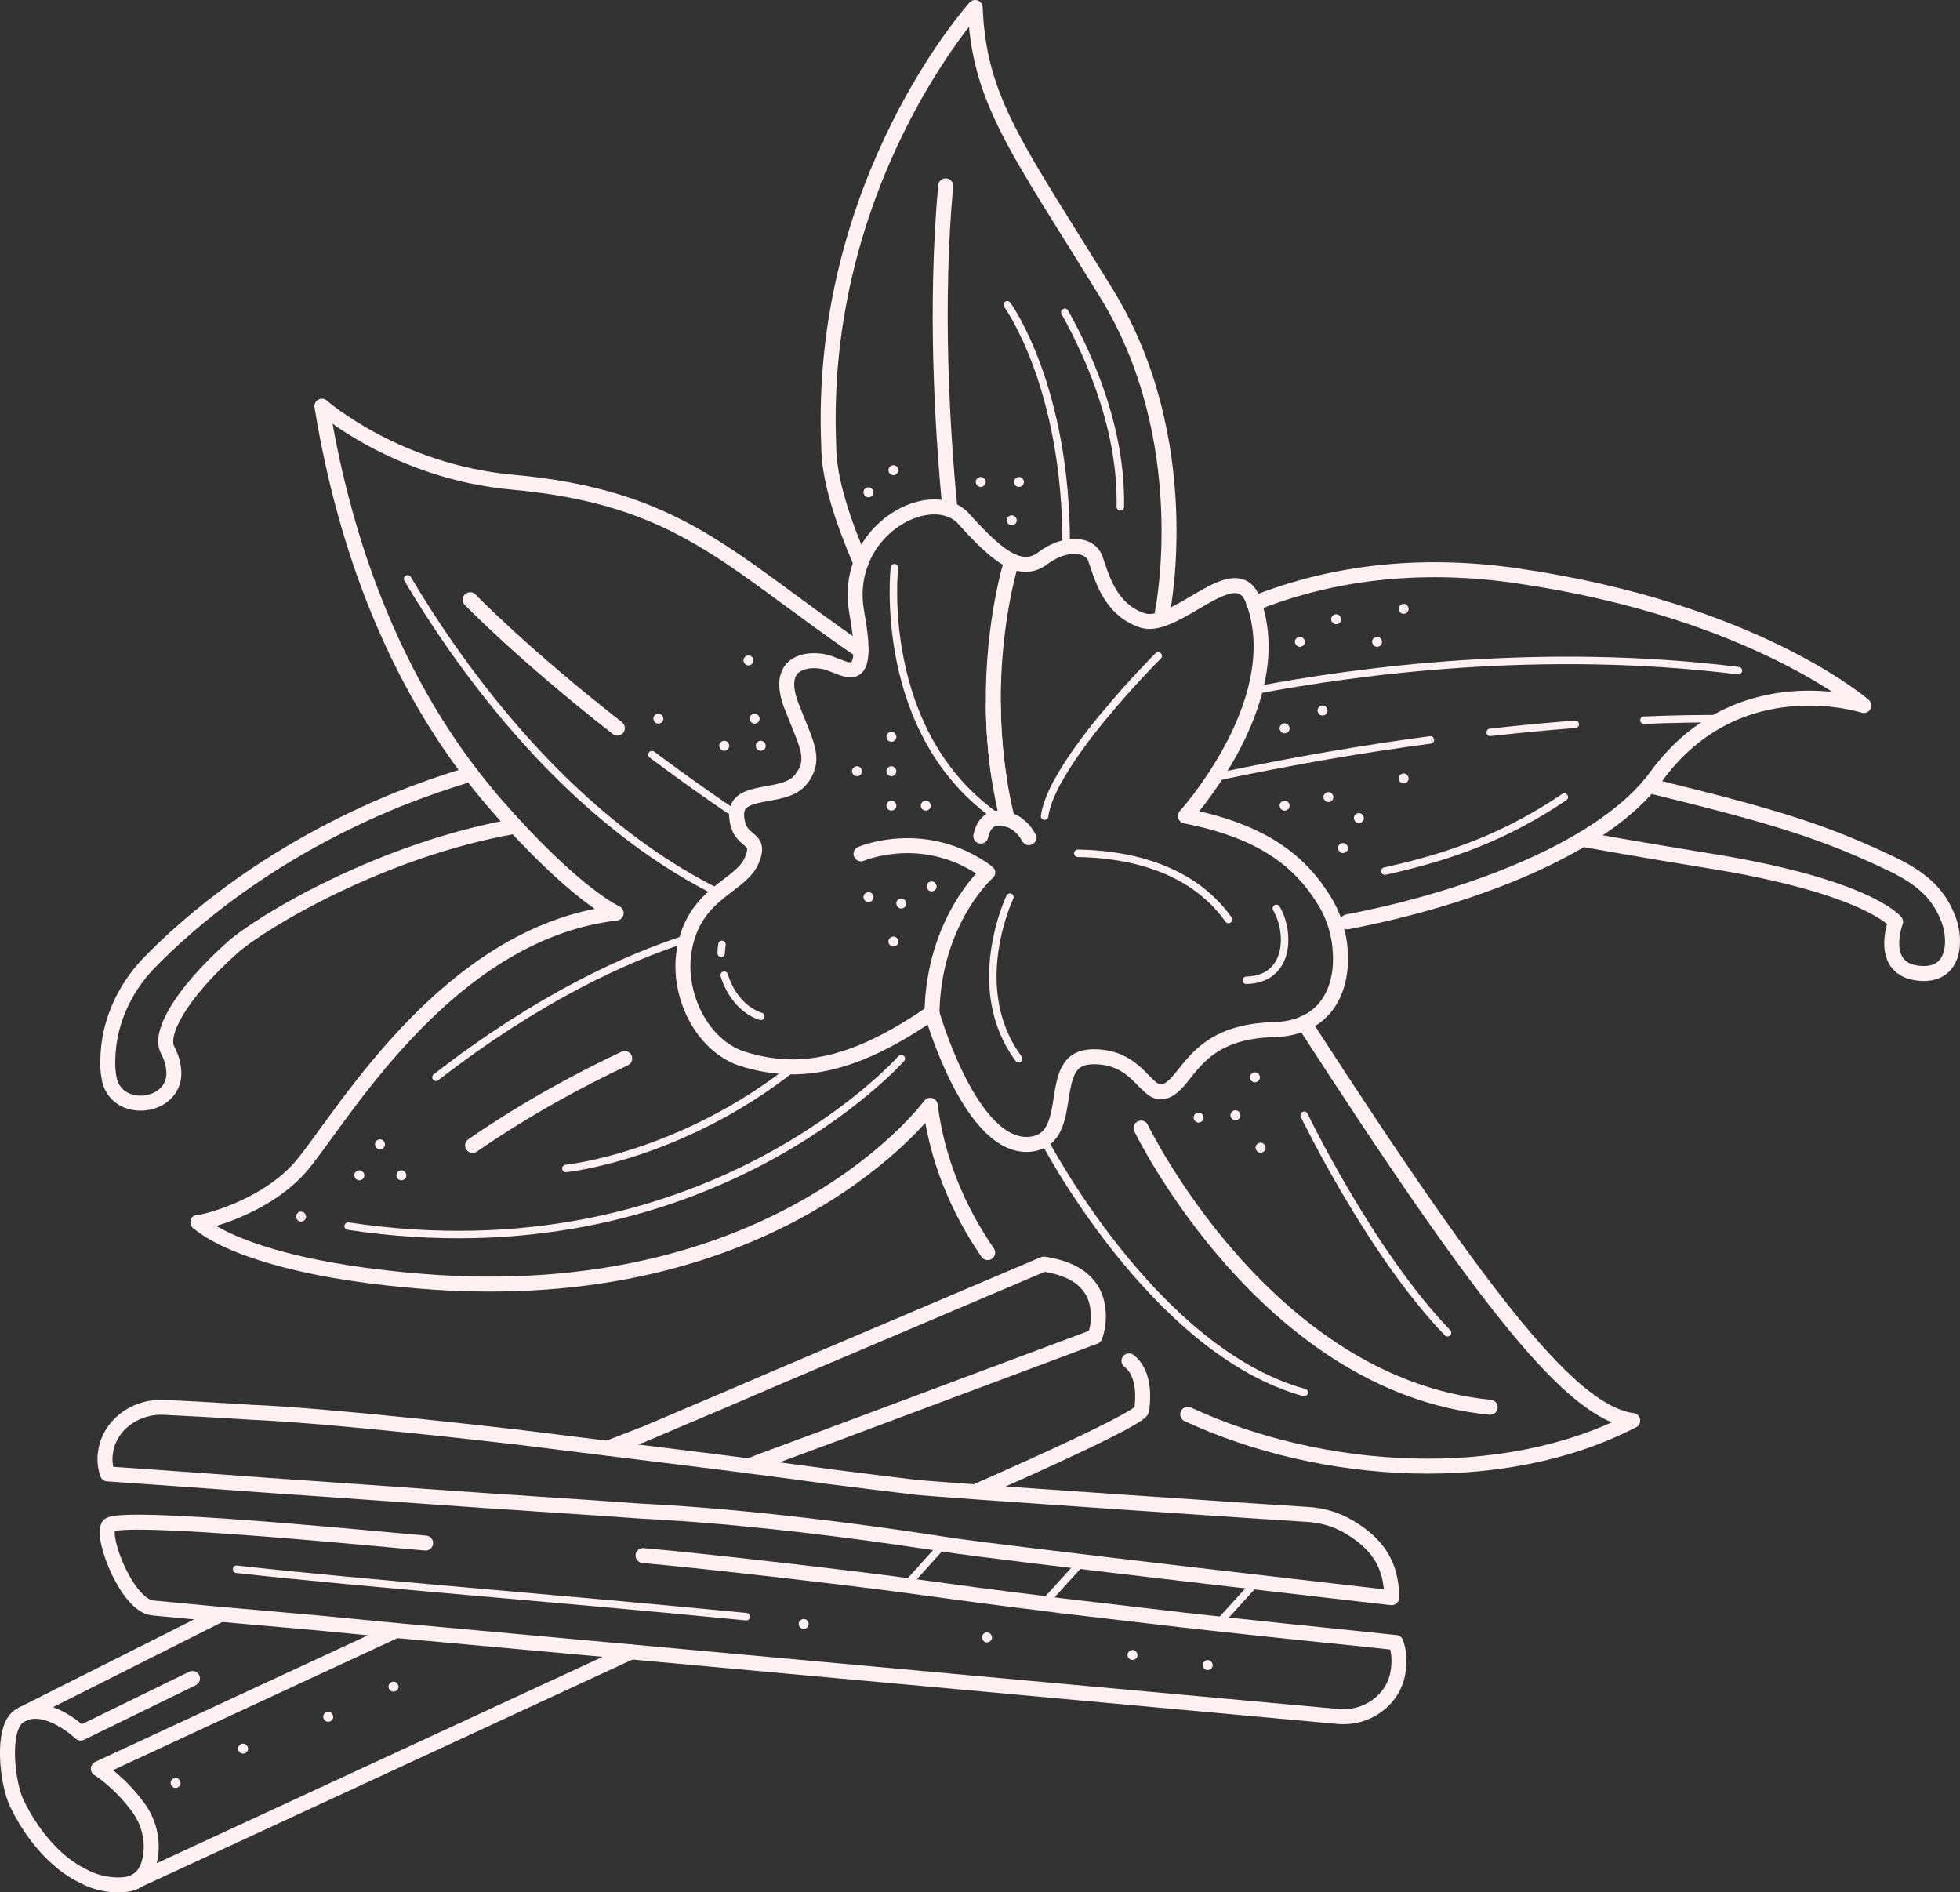 <?xml version="1.0" encoding="UTF-8"?><svg id="Layer_2" xmlns="http://www.w3.org/2000/svg" viewBox="0 0 613.78 592.54"><rect x="0" y="0" width="613.78" height="592.54" fill="#333333" stroke="none"/><defs><style>.cls-1{stroke-width:2.34px;}.cls-1,.cls-2{fill:none;stroke:#fff1f3;stroke-linecap:round;stroke-linejoin:round;}.cls-2{stroke-width:4.69px;}.cls-3{fill:#fff1f3;stroke-width:0px;}</style></defs><g id="Layer_1-2"><path class="cls-2" d="m269.63,203.8c-41.54-28.39-56.67-48.06-109.21-52.83-36.31-3.3-59.61-23.78-59.61-23.78,7.74,47.38,23.55,81.88,40.45,106.56,4.84,7.04,9.76,13.29,14.6,18.81,24.5,27.93,37.1,33.34,37.1,33.34-54.09,6.26-87.53,66.96-99.27,79.97-11.42,12.62-30.61,17.11-31.67,16.83"/><path class="cls-2" d="m269.56,176.29v-.04c-5.44-12.66-10.04-26.09-10.04-36.56C255.98,57,305.38,2.34,305.38,2.34c1.17,29.17,12.94,43.73,41.15,89.56,28.21,45.86,17.61,99,17.61,99l-.46,3.01"/><path class="cls-1" d="m433.69,272.76c20.66-4.56,37.81-10.81,56.18-23.18"/><path class="cls-2" d="m392.6,189.01c19.38-7.79,47.05-13.84,82.26-8.74,74.59,10.76,108.79,40.64,108.79,40.64,0,0-39.36-12.88-64.96,22.17-15.89,21.8-57.04,37.97-96.7,45.55"/><path class="cls-1" d="m226.79,305.34c1.81,6.02,6.03,11.18,11.44,12.9"/><path class="cls-1" d="m226.09,295.71c-.15.92-.23,1.85-.25,2.78"/><path class="cls-1" d="m390.29,306.95c13.78-.34,13.78-15.13,9.41-22.52"/><path class="cls-2" d="m419.65,296.93c-.42-4.67-1.8-9.23-3.78-12.9-.18-.35-.35-.71-.57-1.06-7.64-12.94-19.41-22.63-44.09-27.47,0,0,1.56-1.7,3.85-4.7h.04c.49-.67,1.03-1.38,1.59-2.16,4.24-5.73,10.01-14.64,13.89-24.85,3.29-8.59,5.27-18.17,3.89-27.61-.39-2.76-1.06-5.52-2.09-8.24-4.42-11.88-18.14,2.72-28.71,5.98-2.16.71-4.17.92-5.98.32-10.61-3.54-12.94-14.71-14.71-19.41-1.17-3.04-4.77-4.38-9.12-3.47-2.33.46-4.88,1.59-7.35,3.47-3.08,2.3-6.22,2.37-9.69.81-4.45-2.05-9.33-6.86-14.99-13.15-1.2-1.34-2.69-2.33-4.35-2.93-8.95-3.36-23.02,3.57-27.93,16.72v.04c-1.7,4.49-2.3,9.76-1.24,15.56.99,5.41,1.38,9.26,1.31,11.95-.18,10.32-6.75,4.17-11.88,3.29-5.59-.99-12.52.67-11.21,9.12.18,1.31.57,2.79,1.2,4.45,4.45,11.67,7.85,16.51,3.71,22.49h-.04c-.21.35-.46.67-.74,1.03-5.2,6.4-20.22,2.16-19.98,11v.32c.6,9.26,8.24,5.73,4.7,13.97-3.29,7.64-16.09,9.72-20.29,24.43-.35,1.17-.64,2.44-.85,3.78-1.13,7,.32,14.39,3.54,20.58,3.32,6.26,8.49,11.24,14.67,13.22,5.52,1.77,10.89,2.58,16.26,2.55,13.58-.18,27.12-5.98,43.1-16.94,0,0,12.32,43.59,31.18,41.12,13.29-1.74,5.66-23.16,15.56-26.73,1.94-.71,4.49-.85,7.96-.28,11.74,2.33,12.9,13.51,19.37,9.97,5.41-2.93,7.95-13.72,22.8-17.5,2.86-.74,6.19-1.2,10.11-1.31,6.47-.14,11.17-2.12,14.5-5.16,2.97-2.72,4.81-6.29,5.73-10.22.78-3.22.92-6.65.6-10.04Zm-106.74-53.17c-1.27-8.1-1.8-15.87-1.84-23.05"/><path class="cls-1" d="m280.09,177.74s-5.88,51.96,32.63,78.41"/><path class="cls-2" d="m322.18,262.29c-1.42-2.71-3.77-4.9-6.72-5.75-3.16-.91-7.03-.63-8.33,5.26"/><path class="cls-1" d="m316.25,280.91s-13.67,28.51,2.72,50.56"/><path class="cls-1" d="m337.5,267.18c13.96.21,35.14,3.66,47.2,20.73"/><path class="cls-1" d="m282.24,331.47s-61.53,69.31-173.22,52.44"/><path class="cls-1" d="m224.94,279.5c-16.37-8.1-31.04-19.02-43.91-30.9-6.97-6.43-13.36-13.15-19.23-19.87-15.21-17.43-26.72-34.91-34.16-47.47"/><path class="cls-1" d="m333.46,97.8c8.31,14.89,17.81,37.19,17.37,60.87"/><path class="cls-2" d="m297.49,159.53c-2.5-25.93-4.72-64.2-1.35-101.33"/><path class="cls-1" d="m392.99,216.17c32.41-6.17,90.02-13.83,151.41-6.17"/><path class="cls-1" d="m136.53,337.31c32.3-25.03,59.72-37.37,78.58-43.43"/><path class="cls-2" d="m195.63,331.44c-12.68,5.93-29.82,14.94-47.63,27.21"/><path class="cls-1" d="m177.21,365.87s35.89-3.61,71.52-31.86"/><path class="cls-1" d="m204.17,236.29c8.07,6.05,16.93,12.39,26.53,18.88"/><path class="cls-2" d="m147.23,187.78s16.4,16.99,46.1,40.21"/><path class="cls-1" d="m315.42,95.43s18.7,25.49,18.46,75.91"/><path class="cls-1" d="m514.81,225.51c9.17-.38,17.33-.51,24.5-.47"/><path class="cls-1" d="m466.66,229.32c9.49-1.07,18.37-1.9,26.64-2.53"/><path class="cls-1" d="m447.93,231.68c-20.25,2.69-42.77,6.46-67.54,11.74"/><path class="cls-2" d="m315.45,256.55c-1.06-4.35-1.91-8.63-2.55-12.8-1.27-8.1-1.8-15.87-1.84-23.05-.28-26.34,5.76-45.08,5.76-45.08"/><path class="cls-2" d="m269.63,267.36s20.09-8.66,39.67,5.82c0,0-16.88,14.87-17.45,43.88"/><path class="cls-2" d="m161.33,258.72c-41.21,7.14-79.11,29.65-88.46,37.9-16.79,14.98-23.02,27.24-20.41,32.07,1.11,2.11,1.71,4.12,1.91,6.03,1.51,12.56-18.6,14.98-20.3,2.31-.3-1.71-.4-3.62-.3-5.43.2-11.16,5.03-21.81,12.67-29.85,12.67-13.07,38.1-35.18,78.51-51.57,7.34-2.91,14.88-5.53,22.52-7.84"/><path class="cls-1" d="m327.12,255.56c.42-3.15,1.91-6.86,4.03-10.82h.04c3.64-6.72,9.16-14.14,14.57-20.68h.04c8.56-10.43,16.9-18.7,16.9-18.7"/><line class="cls-2" x1="251.46" y1="243.15" x2="251.42" y2="243.15"/><path class="cls-2" d="m495.55,262.79s18.05,3.28,40.08,6.83c49.19,7.93,57.97,19.01,57.97,19.01,0,0-5.54,14.71,7.16,16.1,11.54,1.26,11.91-10.27,9.47-16.74-2.8-7.44-7.62-12.58-17.78-17.44-21.56-10.31-36.95-14.98-76.05-24.55"/><path class="cls-3" d="m407.07,202.53c.82,0,1.6-.72,1.56-1.56s-.69-1.56-1.56-1.56c-.82,0-1.6.72-1.56,1.56s.69,1.56,1.56,1.56h0Z"/><path class="cls-3" d="m418.42,195.46c.82,0,1.6-.72,1.56-1.56s-.69-1.56-1.56-1.56c-.82,0-1.6.72-1.56,1.56s.69,1.56,1.56,1.56h0Z"/><path class="cls-3" d="m431.24,202.53c.82,0,1.6-.72,1.56-1.56s-.69-1.56-1.56-1.56c-.82,0-1.6.72-1.56,1.56s.69,1.56,1.56,1.56h0Z"/><path class="cls-3" d="m394.76,360.92c.82,0,1.6-.72,1.56-1.56s-.69-1.56-1.56-1.56c-.82,0-1.6.72-1.56,1.56s.69,1.56,1.56,1.56h0Z"/><path class="cls-3" d="m125.69,369.57c.82,0,1.6-.72,1.56-1.56s-.69-1.56-1.56-1.56c-.82,0-1.6.72-1.56,1.56s.69,1.56,1.56,1.56h0Z"/><path class="cls-3" d="m94.28,382.5c.82,0,1.6-.72,1.56-1.56s-.69-1.56-1.56-1.56c-.82,0-1.6.72-1.56,1.56s.69,1.56,1.56,1.56h0Z"/><path class="cls-3" d="m378.2,522.93c.82,0,1.6-.72,1.56-1.56s-.69-1.56-1.56-1.56c-.82,0-1.6.72-1.56,1.56s.69,1.56,1.56,1.56h0Z"/><path class="cls-3" d="m354.65,519.76c.82,0,1.6-.72,1.56-1.56s-.69-1.56-1.56-1.56c-.82,0-1.6.72-1.56,1.56s.69,1.56,1.56,1.56h0Z"/><path class="cls-3" d="m251.68,510.06c.82,0,1.6-.72,1.56-1.56s-.69-1.56-1.56-1.56c-.82,0-1.6.72-1.56,1.56s.69,1.56,1.56,1.56h0Z"/><path class="cls-3" d="m309.07,514.27c.82,0,1.6-.72,1.56-1.56s-.69-1.56-1.56-1.56c-.82,0-1.6.72-1.56,1.56s.69,1.56,1.56,1.56h0Z"/><path class="cls-3" d="m54.99,559.83c.82,0,1.6-.72,1.56-1.56s-.69-1.56-1.56-1.56c-.82,0-1.6.72-1.56,1.56s.69,1.56,1.56,1.56h0Z"/><path class="cls-3" d="m76.12,549.09c.82,0,1.6-.72,1.56-1.56s-.69-1.56-1.56-1.56c-.82,0-1.6.72-1.56,1.56s.69,1.56,1.56,1.56h0Z"/><path class="cls-3" d="m123.23,529.69c.82,0,1.6-.72,1.56-1.56s-.69-1.56-1.56-1.56c-.82,0-1.6.72-1.56,1.56s.69,1.56,1.56,1.56h0Z"/><path class="cls-3" d="m102.79,539.12c.82,0,1.6-.72,1.56-1.56s-.69-1.56-1.56-1.56c-.82,0-1.6.72-1.56,1.56s.69,1.56,1.56,1.56h0Z"/><path class="cls-3" d="m112.53,369.57c.82,0,1.6-.72,1.56-1.56s-.69-1.56-1.56-1.56c-.82,0-1.6.72-1.56,1.56s.69,1.56,1.56,1.56h0Z"/><path class="cls-3" d="m118.99,359.86c.82,0,1.6-.72,1.56-1.56s-.69-1.56-1.56-1.56c-.82,0-1.6.72-1.56,1.56s.69,1.56,1.56,1.56h0Z"/><path class="cls-3" d="m206.17,226.6c.82,0,1.6-.72,1.56-1.56s-.69-1.56-1.56-1.56c-.82,0-1.6.72-1.56,1.56s.69,1.56,1.56,1.56h0Z"/><path class="cls-3" d="m375.35,351.5c.82,0,1.6-.72,1.56-1.56s-.69-1.56-1.56-1.56c-.82,0-1.6.72-1.56,1.56s.69,1.56,1.56,1.56h0Z"/><path class="cls-3" d="m392.99,338.88c.82,0,1.6-.72,1.56-1.56s-.69-1.56-1.56-1.56c-.82,0-1.6.72-1.56,1.56s.69,1.56,1.56,1.56h0Z"/><path class="cls-3" d="m291.74,279.11c.82,0,1.6-.72,1.56-1.56s-.69-1.56-1.56-1.56c-.82,0-1.6.72-1.56,1.56s.69,1.56,1.56,1.56h0Z"/><path class="cls-3" d="m279.77,296.37c.82,0,1.6-.72,1.56-1.56s-.69-1.56-1.56-1.56c-.82,0-1.6.72-1.56,1.56s.69,1.56,1.56,1.56h0Z"/><path class="cls-3" d="m238.23,235.07c.82,0,1.6-.72,1.56-1.56s-.69-1.56-1.56-1.56c-.82,0-1.6.72-1.56,1.56s.69,1.56,1.56,1.56h0Z"/><path class="cls-3" d="m236.32,226.6c.82,0,1.6-.72,1.56-1.56s-.69-1.56-1.56-1.56c-.82,0-1.6.72-1.56,1.56s.69,1.56,1.56,1.56h0Z"/><path class="cls-3" d="m316.83,164.48c.82,0,1.6-.72,1.56-1.56s-.69-1.56-1.56-1.56c-.82,0-1.6.72-1.56,1.56s.69,1.56,1.56,1.56h0Z"/><path class="cls-3" d="m307.13,152.47c.82,0,1.6-.72,1.56-1.56s-.69-1.56-1.56-1.56c-.82,0-1.6.72-1.56,1.56s.69,1.56,1.56,1.56h0Z"/><path class="cls-3" d="m319.08,152.47c.82,0,1.6-.72,1.56-1.56s-.69-1.56-1.56-1.56c-.82,0-1.6.72-1.56,1.56s.69,1.56,1.56,1.56h0Z"/><path class="cls-3" d="m271.96,155.71c.82,0,1.6-.72,1.56-1.56s-.69-1.56-1.56-1.56c-.82,0-1.6.72-1.56,1.56s.69,1.56,1.56,1.56h0Z"/><path class="cls-3" d="m279.77,148.78c.82,0,1.6-.72,1.56-1.56s-.69-1.56-1.56-1.56c-.82,0-1.6.72-1.56,1.56s.69,1.56,1.56,1.56h0Z"/><path class="cls-3" d="m234.39,208.35c.82,0,1.6-.72,1.56-1.56s-.69-1.56-1.56-1.56c-.82,0-1.6.72-1.56,1.56s.69,1.56,1.56,1.56h0Z"/><path class="cls-3" d="m226.79,235.07c.82,0,1.6-.72,1.56-1.56s-.69-1.56-1.56-1.56c-.82,0-1.6.72-1.56,1.56s.69,1.56,1.56,1.56h0Z"/><path class="cls-3" d="m271.96,282.47c.82,0,1.6-.72,1.56-1.56s-.69-1.56-1.56-1.56c-.82,0-1.6.72-1.56,1.56s.69,1.56,1.56,1.56h0Z"/><path class="cls-3" d="m282.24,284.46c.82,0,1.6-.72,1.56-1.56s-.69-1.56-1.56-1.56c-.82,0-1.6.72-1.56,1.56s.69,1.56,1.56,1.56h0Z"/><path class="cls-3" d="m279.14,243.05c.82,0,1.6-.72,1.56-1.56s-.69-1.56-1.56-1.56c-.82,0-1.6.72-1.56,1.56s.69,1.56,1.56,1.56h0Z"/><path class="cls-3" d="m268.37,243.05c.82,0,1.6-.72,1.56-1.56s-.69-1.56-1.56-1.56c-.82,0-1.6.72-1.56,1.56s.69,1.56,1.56,1.56h0Z"/><path class="cls-3" d="m279.14,253.82c.82,0,1.6-.72,1.56-1.56s-.69-1.56-1.56-1.56c-.82,0-1.6.72-1.56,1.56s.69,1.56,1.56,1.56h0Z"/><path class="cls-3" d="m279.14,232.27c.82,0,1.6-.72,1.56-1.56s-.69-1.56-1.56-1.56c-.82,0-1.6.72-1.56,1.56s.69,1.56,1.56,1.56h0Z"/><path class="cls-3" d="m289.91,253.82c.82,0,1.6-.72,1.56-1.56s-.69-1.56-1.56-1.56c-.82,0-1.6.72-1.56,1.56s.69,1.56,1.56,1.56h0Z"/><path class="cls-3" d="m386.87,350.77c.82,0,1.6-.72,1.56-1.56s-.69-1.56-1.56-1.56c-.82,0-1.6.72-1.56,1.56s.69,1.56,1.56,1.56h0Z"/><path class="cls-3" d="m439.55,245.31c.82,0,1.6-.72,1.56-1.56s-.69-1.56-1.56-1.56c-.82,0-1.6.72-1.56,1.56s.69,1.56,1.56,1.56h0Z"/><path class="cls-3" d="m439.55,192.2c.82,0,1.6-.72,1.56-1.56s-.69-1.56-1.56-1.56c-.82,0-1.6.72-1.56,1.56s.69,1.56,1.56,1.56h0Z"/><path class="cls-3" d="m416,251.15c.82,0,1.6-.72,1.56-1.56s-.69-1.56-1.56-1.56c-.82,0-1.6.72-1.56,1.56s.69,1.56,1.56,1.56h0Z"/><path class="cls-3" d="m420.56,267.11c.82,0,1.6-.72,1.56-1.56s-.69-1.56-1.56-1.56c-.82,0-1.6.72-1.56,1.56s.69,1.56,1.56,1.56h0Z"/><path class="cls-3" d="m425.54,257.72c.82,0,1.6-.72,1.56-1.56s-.69-1.56-1.56-1.56c-.82,0-1.6.72-1.56,1.56s.69,1.56,1.56,1.56h0Z"/><path class="cls-3" d="m402.28,253.82c.82,0,1.6-.72,1.56-1.56s-.69-1.56-1.56-1.56c-.82,0-1.6.72-1.56,1.56s.69,1.56,1.56,1.56h0Z"/><path class="cls-3" d="m414.16,224.05c.82,0,1.6-.72,1.56-1.56s-.69-1.56-1.56-1.56c-.82,0-1.6.72-1.56,1.56s.69,1.56,1.56,1.56h0Z"/><path class="cls-3" d="m402.28,229.62c.82,0,1.6-.72,1.56-1.56s-.69-1.56-1.56-1.56c-.82,0-1.6.72-1.56,1.56s.69,1.56,1.56,1.56h0Z"/><line class="cls-2" x1="201" y1="449.36" x2="200.97" y2="449.36"/><line class="cls-2" x1="261.93" y1="448.78" x2="261.9" y2="448.78"/><path class="cls-1" d="m74.08,491.36c41.29,4.6,99.14,8.94,159.63,14.86"/><path class="cls-2" d="m133.28,483.16c-12.38-.98-96.96-9.54-99.31-5.43-2.35,4,6,25.04,13.87,25.75l21.16,2h.12l31.86,2.82,1.18.12,21.87,2.12,73.6,6.7,221.39,20.22c8.7.82,17.05-4.82,18.69-13.4.59-3.29.59-6.58-.59-9.76,0,0-3.76-.35-10.11-1.06-11.64-1.18-32.45-3.29-56.67-6-11.76-1.41-24.34-2.82-37.15-4.35h-.12c-2.12-.24-4.12-.59-6.23-.82-14.7-1.76-29.28-3.76-43.03-5.64-15.52-2.12-62.11-7.57-82.44-9.36"/><path class="cls-2" d="m161.19,449.89h.12c10.19,1.27,21.11,2.62,32.3,4.01,14.43,1.78,29.37,3.59,43.8,5.48h.08c5.4.73,10.77,1.39,16.01,2.12,1.89.23,3.78.5,5.79.81h.04c8.26,1.08,27.2,3.36,27.24,3.36,6.64.81,117.23,8.22,122.98,8.53,4.82.27,9.26,1.7,13.16,4.05,8.45,5.09,13.1,11.48,13.1,22.02,0,0-122.5-13.95-139.86-16.69-1.89-.31-3.82-.58-5.79-.89h-.08c-11.62-1.77-24.19-3.47-36.97-4.98-14.62-1.7-29.4-3.16-43.18-4.01-.42,0-.85-.08-1.27-.08-2.43-.15-5.06-.35-7.87-.46h-.08c-9.26-.69-20.34-1.43-32.26-2.2-4.21-.31-8.53-.62-12.93-.85-6.91-.5-13.89-.96-20.95-1.47-11.58-.81-23.27-1.66-34.38-2.43-11.04-.73-21.45-1.47-30.56-2.16-8.95-.66-16.71-1.2-22.73-1.62-8.3-.58-13.24-.93-13.24-.93-.89-2.55-.96-4.98-.54-7.25.04-.39.15-.77.23-1.16,2.01-7.83,9.88-12.85,17.98-12.43,6.37.31,15.71.81,26.24,1.47.12,0,.23,0,.35.04,26.34,1.04,83.27,7.72,83.27,7.72Z"/><line class="cls-1" x1="393.33" y1="495.4" x2="381.42" y2="508.5"/><polyline class="cls-1" points="338.76 489.03 326.93 502.04 326.84 502.04"/><line class="cls-1" x1="295.46" y1="483.49" x2="283.82" y2="496.4"/><path class="cls-2" d="m197.63,517.24l-154.96,71.72c-.24.24-.59.35-.94.47l-.59.24"/><path class="cls-2" d="m353.54,426.12c5.53,4.23,4.23,13.4,4,15.4-.59,2.59-34.1,17.64-51.97,25.51"/><path class="cls-2" d="m190.38,453.41l10.53-4.06h.11l28.63-12.18,14.04-6.03,83.16-35.33c13.17,1.97,16.57,8.78,17,14.59.55,4.39-.99,8.12-.99,8.12l-80.97,30.28-23.15,8.56-4.17,1.65"/><path class="cls-2" d="m124.03,510.54l-93.24,43.27s6.58,4,12.58,12.23c3.17,4.35,4.59,9.88,3.76,15.17-.47,3.06-1.65,6.11-4.47,7.76-.24.24-.59.35-.94.47l-.59.24c-2.35.82-9.04,1.07-15.05-2.23-9.41-4.47-16.7-14.23-20.81-22.81-2.94-6-5.08-23.48.75-27.32,8.06-5.32,19.24,5.34,19.24,5.34l35.02-17.1"/><line class="cls-2" x1="69.12" y1="505.49" x2="6.95" y2="536.77"/><path class="cls-2" d="m309.29,392.21c-9.46-13.75-15.86-29.23-17.99-46.12,0,0-47.08,64.42-159.97,55.05-54.62-4.52-68.51-17.67-69.27-18.42h-.11"/><path class="cls-2" d="m511.24,444.82c-40.25,20.91-97.01,17.61-139.3-1.97"/><path class="cls-2" d="m357.33,353.22s38.95,80.62,109.33,87.42"/><path class="cls-2" d="m511.24,444.82c-18.71-2.73-44.58-34.39-102.83-124.47"/><path class="cls-1" d="m408.41,349.21s20.63,42.9,44.88,68.1"/><path class="cls-1" d="m326.84,356.83s34.26,66.14,81.57,79.19"/></g></svg>